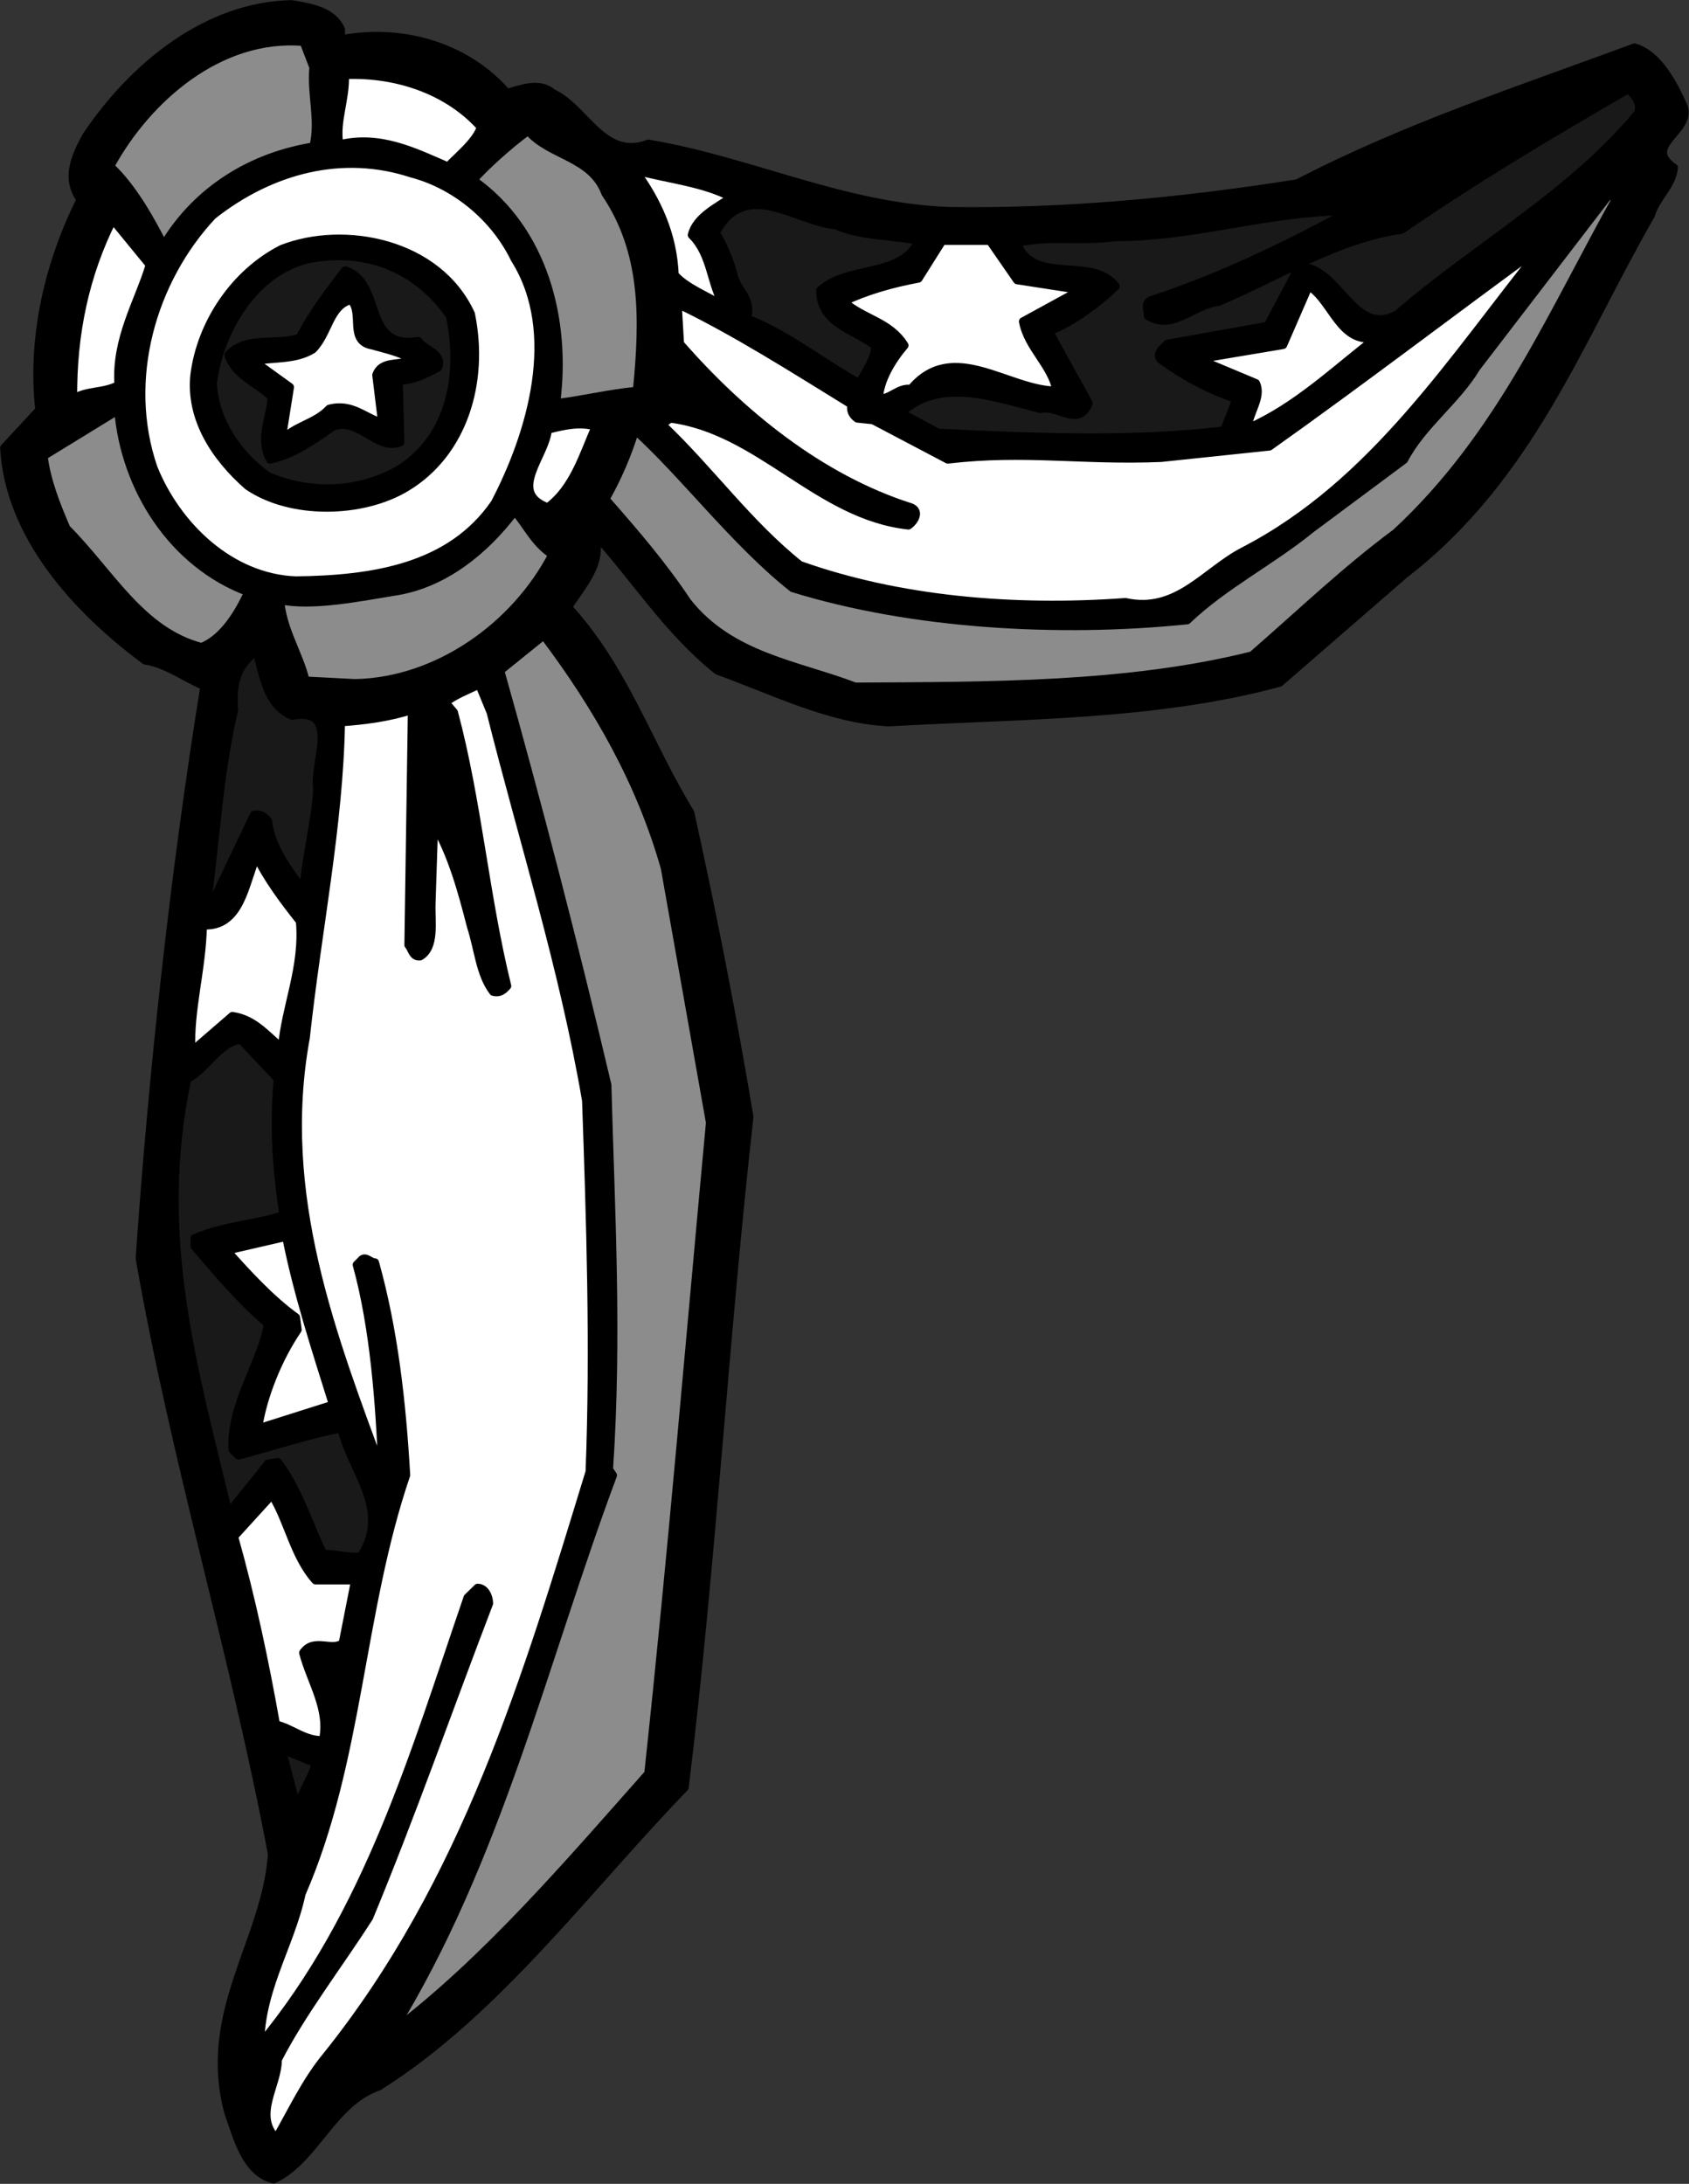 <svg xmlns="http://www.w3.org/2000/svg" xml:space="preserve" width="274.129" height="354.369" fill-rule="evenodd" stroke-linejoin="round" stroke-width="28.222" preserveAspectRatio="xMidYMid" version="1.2" viewBox="0 0 7253 9376"><rect x="0" y="0" width="7253" height="9376" fill="#333333" stroke="none"/><defs class="ClipPathGroup"><clipPath id="a" clipPathUnits="userSpaceOnUse"><path d="M0 0h21590v27940H0z"/></clipPath></defs><g class="SlideGroup"><g class="Slide" clip-path="url(#a)" transform="translate(-7119 -9302)"><g class="Page"><g class="com.sun.star.drawing.ClosedBezierShape"><path fill="none" d="M7119 9302h7253v9376H7119z" class="BoundingBox"/><path d="M8583 9429v42c257-49 534 25 713 230 57-15 138-50 195 0 141 63 218 292 412 218 431 71 836 272 1288 289 480 8 995-38 1500-119 462-240 960-403 1447-583 102 29 169 159 211 254 36 106-180 166-42 262-7 77-78 130-99 204-307 533-515 1122-1058 1542l-536 465c-534 145-1116 138-1677 170-251-11-494-134-737-222-216-173-353-396-533-593 53 123-49 226-109 321 243 264 345 589 525 882 95 430 180 864 254 1306-106 942-162 1930-278 2879-420 434-808 966-1314 1284-201 70-271 314-451 399-120-29-156-180-194-286-117-434 162-738 187-1111-163-865-417-1690-568-2558 56-802 148-1652 278-2456-77-32-169-99-254-110-296-219-585-536-606-913l151-163c-35-317 43-635 177-903-67-92-22-187 24-272 198-296 515-560 882-567 81 14 177 28 212 109z"/><path fill="none" stroke="#000" stroke-width="35" d="M8583 9429v42c257-49 534 25 713 230 57-15 138-50 195 0 141 63 218 292 412 218 431 71 836 272 1288 289 480 8 995-38 1500-119 462-240 960-403 1447-583 102 29 169 159 211 254 36 106-180 166-42 262-7 77-78 130-99 204-307 533-515 1122-1058 1542l-536 465c-534 145-1116 138-1677 170-251-11-494-134-737-222-216-173-353-396-533-593 53 123-49 226-109 321 243 264 345 589 525 882 95 430 180 864 254 1306-106 942-162 1930-278 2879-420 434-808 966-1314 1284-201 70-271 314-451 399-120-29-156-180-194-286-117-434 162-738 187-1111-163-865-417-1690-568-2558 56-802 148-1652 278-2456-77-32-169-99-254-110-296-219-585-536-606-913l151-163c-35-317 43-635 177-903-67-92-22-187 24-272 198-296 515-560 882-567 81 14 177 28 212 109z"/></g><g class="com.sun.star.drawing.ClosedBezierShape"><path fill="none" d="M7574 9462h920v912h-920z" class="BoundingBox"/><path fill="#8c8c8c" d="M8465 9591c-11 118 28 227 0 340-262 42-499 183-643 424-51-98-128-244-230-339 158-290 470-565 831-534z"/><path fill="none" stroke="#000" stroke-width="35" d="M8465 9591c-11 118 28 227 0 340-262 42-499 183-643 424-51-98-128-244-230-339 158-290 470-565 831-534z"/></g><g class="com.sun.star.drawing.ClosedBezierShape"><path fill="none" d="M8554 9605h649v431h-649z" class="BoundingBox"/><path fill="#fff" d="M9184 9848c-21 63-98 123-141 169-145-63-294-138-467-95-17-99 28-192 24-298 231-9 447 71 584 224z"/><path fill="none" stroke="#000" stroke-width="35" d="M9184 9848c-21 63-98 123-141 169-145-63-294-138-467-95-17-99 28-192 24-298 231-9 447 71 584 224z"/></g><g class="com.sun.star.drawing.ClosedBezierShape"><path fill="none" d="M10971 9666h3206v1533h-3206z" class="BoundingBox"/><path fill="#191919" d="M14155 9786c-286 347-692 569-1035 865-190 106-250-208-423-204l-134 254-431 77c-17 18-52 43-28 68 103 74 208 131 325 169l-53 135c-406 49-837 28-1229 10l-158-85c169-158 409-63 599-17 71-21 163 84 206-25l-170-308c98-39 205-116 286-194-102-134-357 0-424-187 155-32 257-3 424-24 318 0 614-96 932-110l508-248c-396 230-833 481-1288 629-32 14-11 46-14 67 106 67 197-49 303-60 261-109 501-268 787-310 318-219 646-414 975-604 28 31 53 56 42 102z"/><path fill="none" stroke="#000" stroke-width="35" d="M14155 9786c-286 347-692 569-1035 865-190 106-250-208-423-204l-134 254-431 77c-17 18-52 43-28 68 103 74 208 131 325 169l-53 135c-406 49-837 28-1229 10l-158-85c169-158 409-63 599-17 71-21 163 84 206-25l-170-308c98-39 205-116 286-194-102-134-357 0-424-187 155-32 257-3 424-24 318 0 614-96 932-110l508-248c-396 230-833 481-1288 629-32 14-11 46-14 67 106 67 197-49 303-60 261-109 501-268 787-310 318-219 646-414 975-604 28 31 53 56 42 102z"/></g><g class="com.sun.star.drawing.ClosedBezierShape"><path fill="none" d="M9133 9846h757v1206h-757z" class="BoundingBox"/><path fill="#8c8c8c" d="M9719 10132c170 251 166 537 135 848-120 11-230 39-347 53 47-357-53-745-356-958 56-63 155-152 236-211 92 109 273 109 332 268z"/><path fill="none" stroke="#000" stroke-width="35" d="M9719 10132c170 251 166 537 135 848-120 11-230 39-347 53 47-357-53-745-356-958 56-63 155-152 236-211 92 109 273 109 332 268z"/></g><g class="com.sun.star.drawing.ClosedBezierShape"><path fill="none" d="M7708 9987h1743v1826H7708z" class="BoundingBox"/><path fill="#fff" d="M9329 10413c201 318 70 753-85 1049-191 279-527 328-855 332-283-11-512-237-611-483-130-378-7-806 254-1084 251-198 558-278 855-180 188 49 357 190 442 366z"/><path fill="none" stroke="#000" stroke-width="35" d="M9329 10413c201 318 70 753-85 1049-191 279-527 328-855 332-283-11-512-237-611-483-130-378-7-806 254-1084 251-198 558-278 855-180 188 49 357 190 442 366z"/></g><g class="com.sun.star.drawing.ClosedBezierShape"><path fill="none" d="M9828 10015h451v620h-451z" class="BoundingBox"/><path fill="#fff" d="M10260 10149c-60 42-152 85-170 162 86 86 79 209 138 305-70-43-163-78-212-134-7-174-75-319-170-449 138 38 293 52 414 116z"/><path fill="none" stroke="#000" stroke-width="35" d="M10260 10149c-60 42-152 85-170 162 86 86 79 209 138 305-70-43-163-78-212-134-7-174-75-319-170-449 138 38 293 52 414 116z"/></g><g class="com.sun.star.drawing.ClosedBezierShape"><path fill="none" d="M9701 10100h4398v2169H9701z" class="BoundingBox"/><path fill="#8c8c8c" d="M13113 11590c-215 159-402 339-617 526-533 134-1134 131-1705 134-247-95-533-127-720-363-106-159-222-294-352-442 52-92 95-191 127-296 208 187 430 483 677 678 515 159 1146 194 1694 138 159-152 360-252 533-393l398-296c78-149 226-254 311-396l561-731 60-31c-286 504-508 1048-967 1472z"/><path fill="none" stroke="#000" stroke-width="35" d="M13113 11590c-215 159-402 339-617 526-533 134-1134 131-1705 134-247-95-533-127-720-363-106-159-222-294-352-442 52-92 95-191 127-296 208 187 430 483 677 678 515 159 1146 194 1694 138 159-152 360-252 533-393l398-296c78-149 226-254 311-396l561-731 60-31c-286 504-508 1048-967 1472z"/></g><g class="com.sun.star.drawing.ClosedBezierShape"><path fill="none" d="M10174 10164h909v803h-909z" class="BoundingBox"/><path fill="#191919" d="M11064 10336c-74 160-304 103-423 213 3 144 141 165 236 237 3 53-42 109-67 162-148-81-312-212-484-279 28-82-46-124-57-187-18-64-42-125-77-181 130-239 345-46 516-32 109 49 239 42 356 67z"/><path fill="none" stroke="#000" stroke-width="35" d="M11064 10336c-74 160-304 103-423 213 3 144 141 165 236 237 3 53-42 109-67 162-148-81-312-212-484-279 28-82-46-124-57-187-18-64-42-125-77-181 130-239 345-46 516-32 109 49 239 42 356 67z"/></g><g class="com.sun.star.drawing.ClosedBezierShape"><path fill="none" d="M7415 10227h366v807h-366z" class="BoundingBox"/><path fill="#fff" d="M7762 10439c-46 155-148 318-134 516-61 35-139 21-195 60-3-283 53-538 170-770z"/><path fill="none" stroke="#000" stroke-width="35" d="M7762 10439c-46 155-148 318-134 516-61 35-139 21-195 60-3-283 53-538 170-770z"/></g><g class="com.sun.star.drawing.ClosedBezierShape"><path fill="none" d="M7934 10309h1244v1192H7934z" class="BoundingBox"/><path d="M9141 10650c60 290-31 597-278 745-188 113-495 120-680-7-137-120-249-286-229-476 28-223 173-438 375-541 268-105 671-28 812 279z"/><path fill="none" stroke="#000" stroke-width="35" d="M9141 10650c60 290-31 597-278 745-188 113-495 120-680-7-137-120-249-286-229-476 28-223 173-438 375-541 268-105 671-28 812 279z"/></g><g class="com.sun.star.drawing.ClosedBezierShape"><path fill="none" d="M10724 10318h1054v715h-1054z" class="BoundingBox"/><path fill="#fff" d="m11487 10505 272 42-247 135c21 113 123 187 144 297-208 0-445-223-625-7-53-8-85 42-138 42 4-78 53-162 110-229-64-103-173-111-261-188 95-46 208-78 321-99l102-162h205z"/><path fill="none" stroke="#000" stroke-width="35" d="m11487 10505 272 42-247 135c21 113 123 187 144 297-208 0-445-223-625-7-53-8-85 42-138 42 4-78 53-162 110-229-64-103-173-111-261-188 95-46 208-78 321-99l102-162h205z"/></g><g class="com.sun.star.drawing.ClosedBezierShape"><path fill="none" d="M9944 10336h3823v1581H9944z" class="BoundingBox"/><path fill="#fff" d="M12460 11668c-166 85-286 268-508 219-481 35-974-8-1398-159-222-177-381-403-592-604l35-25c384 49 635 417 1023 459 25-17 53-61 10-78-391-124-733-406-991-702l-10-171c250 120 500 280 747 432-7 25 4 46 25 60l67 7 321 169c332-39 575 7 915-7l466-49c398-282 790-583 1178-865-392 487-727 1024-1288 1314z"/><path fill="none" stroke="#000" stroke-width="35" d="M12460 11668c-166 85-286 268-508 219-481 35-974-8-1398-159-222-177-381-403-592-604l35-25c384 49 635 417 1023 459 25-17 53-61 10-78-391-124-733-406-991-702l-10-171c250 120 500 280 747 432-7 25 4 46 25 60l67 7 321 169c332-39 575 7 915-7l466-49c398-282 790-583 1178-865-392 487-727 1024-1288 1314z"/></g><g class="com.sun.star.drawing.ClosedBezierShape"><path fill="none" d="M8015 10384h1075v1034H8015z" class="BoundingBox"/><path fill="#191919" d="M9051 10658c52 243 7 519-219 660-174 99-379 106-563 28-127-91-229-237-236-399 28-222 176-481 417-534 250-45 463 46 601 245z"/><path fill="none" stroke="#000" stroke-width="35" d="M9051 10658c52 243 7 519-219 660-174 99-379 106-563 28-127-91-229-237-236-399 28-222 176-481 417-534 250-45 463 46 601 245z"/></g><g class="com.sun.star.drawing.ClosedBezierShape"><path fill="none" d="M8082 10445h942v849h-942z" class="BoundingBox"/><path d="M8915 10766c25 39 110 53 85 114-53 28-106 56-169 56l7 265c-102 39-177-110-290-67-85 60-170 120-269 141-49-88 0-173 7-268-56-57-158-92-186-181 77-85 208-39 306-74 53-103 127-201 195-289 166 52 71 342 314 303z"/><path fill="none" stroke="#000" stroke-width="35" d="M8915 10766c25 39 110 53 85 114-53 28-106 56-169 56l7 265c-102 39-177-110-290-67-85 60-170 120-269 141-49-88 0-173 7-268-56-57-158-92-186-181 77-85 208-39 306-74 53-103 127-201 195-289 166 52 71 342 314 303z"/></g><g class="com.sun.star.drawing.ClosedBezierShape"><path fill="none" d="M12248 10512h800v648h-800z" class="BoundingBox"/><path fill="#fff" d="M13029 10752c-184 142-343 297-552 389 4-67 64-134 35-194l-246-103 363-61 110-253c103 63 134 253 290 222z"/><path fill="none" stroke="#000" stroke-width="35" d="M13029 10752c-184 142-343 297-552 389 4-67 64-134 35-194l-246-103 363-61 110-253c103 63 134 253 290 222z"/></g><g class="com.sun.star.drawing.ClosedBezierShape"><path fill="none" d="M8191 10572h715v638h-715z" class="BoundingBox"/><path fill="#fff" d="M8718 10785c59 17 116 28 169 59-46 32-127 0-152 68l25 205c-74-21-131-86-227-60-60 64-145 71-205 134l36-227-155-112c84-15 179-4 253-50 68-68 71-188 164-212 56 56-14 177 92 195z"/><path fill="none" stroke="#000" stroke-width="35" d="M8718 10785c59 17 116 28 169 59-46 32-127 0-152 68l25 205c-74-21-131-86-227-60-60 64-145 71-205 134l36-227-155-112c84-15 179-4 253-50 68-68 71-188 164-212 56 56-14 177 92 195z"/></g><g class="com.sun.star.drawing.ClosedBezierShape"><path fill="none" d="M7288 11045h916v1054h-916z" class="BoundingBox"/><path fill="#8c8c8c" d="M8185 11844c-42 92-109 201-201 236-259-67-393-322-580-509-42-98-84-201-98-311l321-197c28 336 233 660 558 781z"/><path fill="none" stroke="#000" stroke-width="35" d="M8185 11844c-42 92-109 201-201 236-259-67-393-322-580-509-42-98-84-201-98-311l321-197c28 336 233 660 558 781z"/></g><g class="com.sun.star.drawing.ClosedBezierShape"><path fill="none" d="M9374 11106h322v393h-322z" class="BoundingBox"/><path fill="#fff" d="M9677 11133c-53 120-95 266-206 347-175-64-7-223 0-333 65-17 136-34 206-14z"/><path fill="none" stroke="#000" stroke-width="35" d="M9677 11133c-53 120-95 266-206 347-175-64-7-223 0-333 65-17 136-34 206-14z"/></g><g class="com.sun.star.drawing.ClosedBezierShape"><path fill="none" d="M8304 11479h1206v775H8304z" class="BoundingBox"/><path fill="#8c8c8c" d="M9491 11683c-159 305-491 545-847 552l-213-11c-28-116-99-218-109-345 137 28 332-11 491-37 212-32 389-176 516-345 53 59 85 137 162 186z"/><path fill="none" stroke="#000" stroke-width="35" d="M9491 11683c-159 305-491 545-847 552l-213-11c-28-116-99-218-109-345 137 28 332-11 491-37 212-32 389-176 516-345 53 59 85 137 162 186z"/></g><g class="com.sun.star.drawing.ClosedBezierShape"><path fill="none" d="M8784 12012h1403v6032H8784z" class="BoundingBox"/><path fill="#8c8c8c" d="m9974 13028 194 1094c-88 942-163 1849-265 2795-338 381-699 805-1101 1108 455-737 649-1585 949-2389l-17-25c39-575 7-1125-7-1651-141-597-294-1190-460-1779l187-151c234 310 417 635 520 998z"/><path fill="none" stroke="#000" stroke-width="35" d="m9974 13028 194 1094c-88 942-163 1849-265 2795-338 381-699 805-1101 1108 455-737 649-1585 949-2389l-17-25c39-575 7-1125-7-1651-141-597-294-1190-460-1779l187-151c234 310 417 635 520 998z"/></g><g class="com.sun.star.drawing.ClosedBezierShape"><path fill="none" d="M7990 12079h529v1121h-529z" class="BoundingBox"/><path fill="#191919" d="M8372 12375c216-39 89 205 110 315-10 148-49 286-60 434-68-92-138-183-152-296-15-21-32-32-60-28l-178 373c-7 0-21-3-24 8 38-276 52-562 116-830-7-103 3-184 96-254 32 102 39 225 152 278z"/><path fill="none" stroke="#000" stroke-width="35" d="M8372 12375c216-39 89 205 110 315-10 148-49 286-60 434-68-92-138-183-152-296-15-21-32-32-60-28l-178 373c-7 0-21-3-24 8 38-276 52-562 116-830-7-103 3-184 96-254 32 102 39 225 152 278z"/></g><g class="com.sun.star.drawing.ClosedBezierShape"><path fill="none" d="M8218 12223h1461v6279H8218z" class="BoundingBox"/><path fill="#fff" d="M9226 12360c139 554 312 1094 410 1667 18 515 36 1061 15 1594-269 879-531 1761-1128 2506-91 109-151 240-218 356-98-102 7-226 7-339 105-204 261-405 392-610 184-444 342-897 515-1348 0-29-17-67-49-67l-43 42c-229 667-426 1356-890 1916v43c-13-261 127-455 177-688 248-569 248-1208 449-1797-18-314-53-624-134-913-21 0-42-32-60-8l-18 18c74 268 99 593 110 889-213-578-453-1189-329-1864 49-455 144-913 151-1354 100-7 209-21 305-53l-15 1009c15 17 18 53 50 49 67-39 46-148 49-229l11-339c77 131 120 289 159 441 31 95 38 205 95 279 25 7 42-4 60-25-95-384-127-794-229-1175l-36-42c39-32 95-53 145-77z"/><path fill="none" stroke="#000" stroke-width="35" d="M9226 12360c139 554 312 1094 410 1667 18 515 36 1061 15 1594-269 879-531 1761-1128 2506-91 109-151 240-218 356-98-102 7-226 7-339 105-204 261-405 392-610 184-444 342-897 515-1348 0-29-17-67-49-67l-43 42c-229 667-426 1356-890 1916v43c-13-261 127-455 177-688 248-569 248-1208 449-1797-18-314-53-624-134-913-21 0-42-32-60-8l-18 18c74 268 99 593 110 889-213-578-453-1189-329-1864 49-455 144-913 151-1354 100-7 209-21 305-53l-15 1009c15 17 18 53 50 49 67-39 46-148 49-229l11-339c77 131 120 289 159 441 31 95 38 205 95 279 25 7 42-4 60-25-95-384-127-794-229-1175l-36-42c39-32 95-53 145-77z"/></g><g class="com.sun.star.drawing.ClosedBezierShape"><path fill="none" d="M7922 12961h507v874h-507z" class="BoundingBox"/><path fill="#fff" d="M8407 13257c18 199-63 368-77 544-71-59-120-123-213-137l-176 152c-10-173 46-353 49-541 166 10 180-187 231-296 42 91 119 194 186 278z"/><path fill="none" stroke="#000" stroke-width="35" d="M8407 13257c18 199-63 368-77 544-71-59-120-123-213-137l-176 152c-10-173 46-353 49-541 166 10 180-187 231-296 42 91 119 194 186 278z"/></g><g class="com.sun.star.drawing.ClosedBezierShape"><path fill="none" d="M7851 13747h885v2258h-885z" class="BoundingBox"/><path fill="#191919" d="M8312 13934c-18 194-7 388 25 585-117 39-262 46-382 99v35c102 120 202 238 315 333-32 177-163 346-152 540l25 25c148-39 300-89 442-117 42 184 215 349 84 550-49 8-120-14-162-10-64-131-107-279-195-395l-42 7-170 212c-149-618-321-1190-177-1864 81-39 134-155 230-169z"/><path fill="none" stroke="#000" stroke-width="35" d="M8312 13934c-18 194-7 388 25 585-117 39-262 46-382 99v35c102 120 202 238 315 333-32 177-163 346-152 540l25 25c148-39 300-89 442-117 42 184 215 349 84 550-49 8-120-14-162-10-64-131-107-279-195-395l-42 7-170 212c-149-618-321-1190-177-1864 81-39 134-155 230-169z"/></g><g class="com.sun.star.drawing.ClosedBezierShape"><path fill="none" d="M8075 14594h493v860h-493z" class="BoundingBox"/><path fill="#fff" d="m8549 15333-322 102c21-137 84-297 170-424l-7-53c-107-77-209-188-297-287l255-59c49 247 127 484 201 721z"/><path fill="none" stroke="#000" stroke-width="35" d="m8549 15333-322 102c21-137 84-297 170-424l-7-53c-107-77-209-188-297-287l255-59c49 247 127 484 201 721z"/></g><g class="com.sun.star.drawing.ClosedBezierShape"><path fill="none" d="M8106 15702h557v1090h-557z" class="BoundingBox"/><path fill="#fff" d="M8474 16087h170c-18 89-35 180-53 269-46 38-124-25-170 42 32 124 114 241 85 375-78 3-131-50-202-67-49-276-106-545-180-807l163-179c70 112 95 265 187 367z"/><path fill="none" stroke="#000" stroke-width="35" d="M8474 16087h170c-18 89-35 180-53 269-46 38-124-25-170 42 32 124 114 241 85 375-78 3-131-50-202-67-49-276-106-545-180-807l163-179c70 112 95 265 187 367z"/></g><g class="com.sun.star.drawing.ClosedBezierShape"><path fill="none" d="M8524 16428h72v93h-72z" class="BoundingBox"/><path fill="#191919" d="M8559 16502c0 7-48-73 18-52z"/><path fill="none" stroke="#000" stroke-width="35" d="M8559 16502c0 7-48-73 18-52z"/></g><g class="com.sun.star.drawing.ClosedBezierShape"><path fill="none" d="M8311 16795h183v299h-183z" class="BoundingBox"/><path fill="#191919" d="M8475 16872c-18 71-68 128-78 203l-68-262z"/><path fill="none" stroke="#000" stroke-width="35" d="M8475 16872c-18 71-68 128-78 203l-68-262z"/></g></g></g></g></svg>
